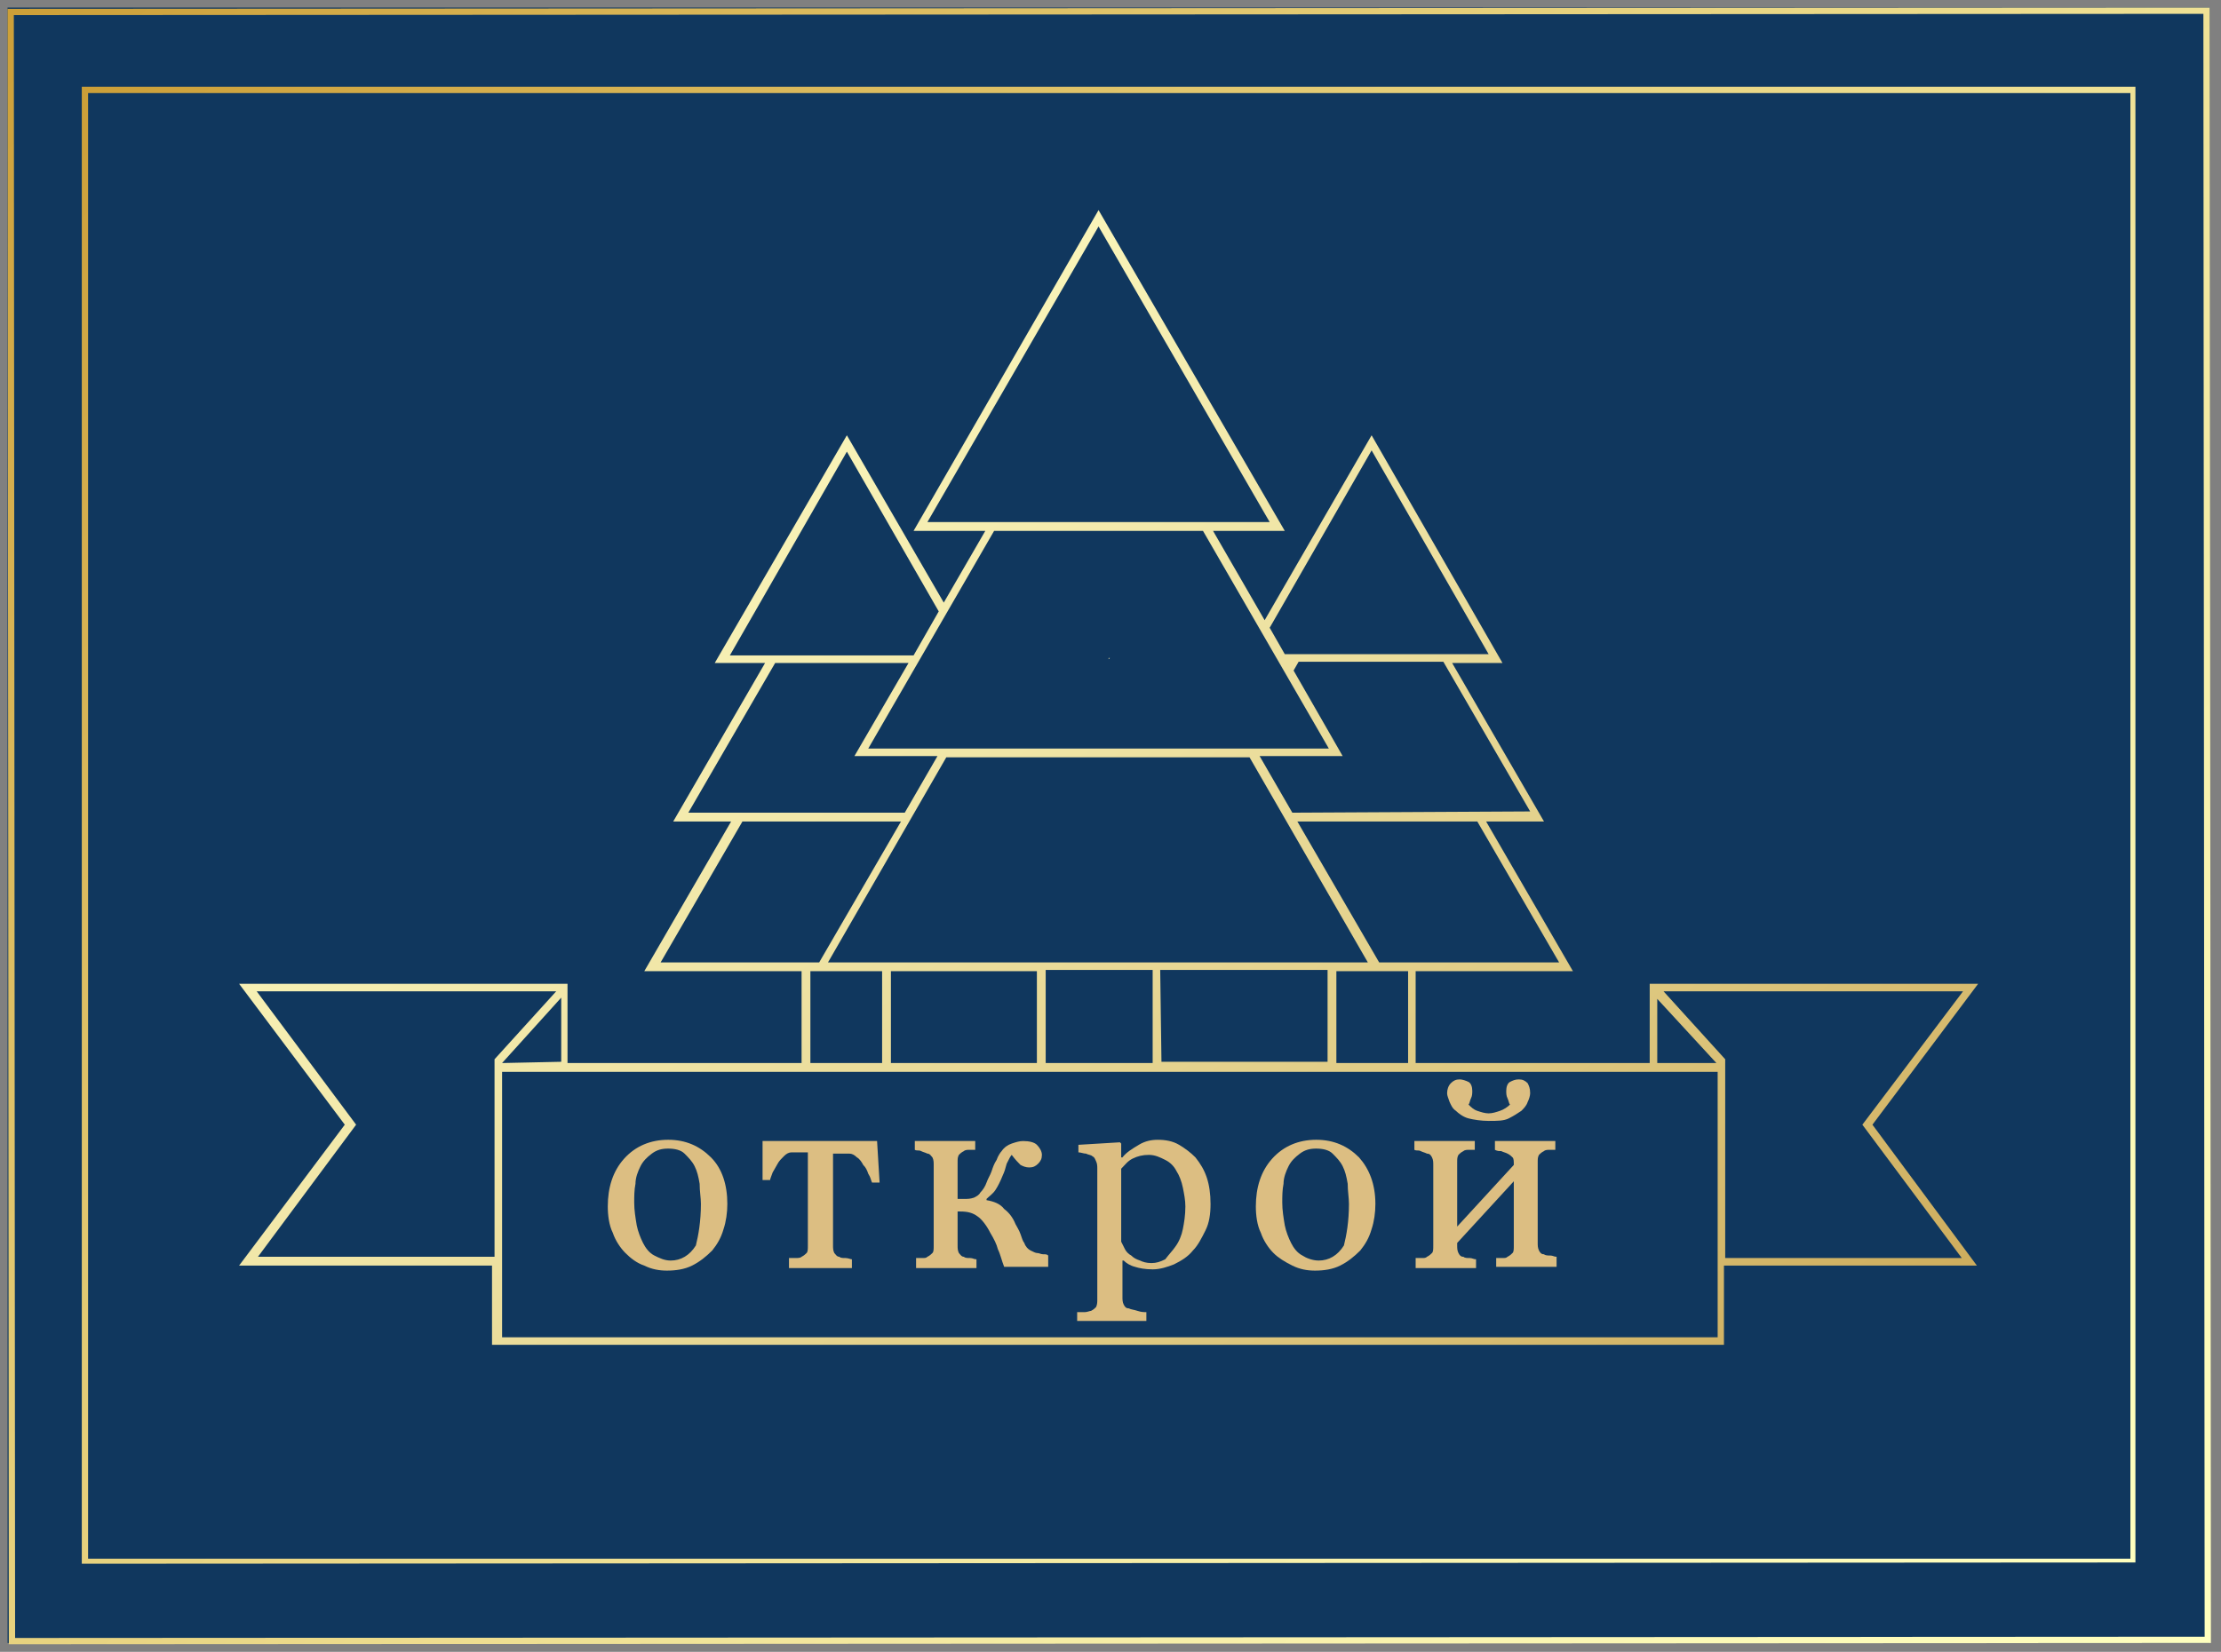 <?xml version="1.0" encoding="UTF-8"?> <!-- Generator: Adobe Illustrator 24.2.1, SVG Export Plug-In . SVG Version: 6.00 Build 0) --> <svg xmlns="http://www.w3.org/2000/svg" xmlns:xlink="http://www.w3.org/1999/xlink" id="Слой_1" x="0px" y="0px" viewBox="0 0 176.5 131.3" style="enable-background:new 0 0 176.5 131.3;" xml:space="preserve"><rect x="0" y="0" width="176.5" height="131.3" fill="#808080" stroke="none"/> <style type="text/css"> .st0{fill:#10375E;} .st1{fill:url(#SVGID_1_);} .st2{fill:url(#SVGID_2_);} .st3{fill:url(#SVGID_3_);} .st4{fill:url(#SVGID_4_);} .st5{fill:#DCBE82;} </style> <g> <g> <rect x="0.6" y="0.6" class="st0" width="175" height="130"></rect> <linearGradient id="SVGID_1_" gradientUnits="userSpaceOnUse" x1="165.125" y1="141.315" x2="11.175" y2="-10.049"> <stop offset="0" style="stop-color:#FFFFBE"></stop> <stop offset="0.135" style="stop-color:#FCF9B6"></stop> <stop offset="0.351" style="stop-color:#F3E89F"></stop> <stop offset="0.619" style="stop-color:#E5CE79"></stop> <stop offset="0.927" style="stop-color:#D1A845"></stop> <stop offset="1" style="stop-color:#CC9F38"></stop> </linearGradient> <path class="st1" d="M175.1,1.1l0.1,129l-174,0.1L1.1,1.2L175.1,1.1 M175.6,0.6L0.6,0.7l0.1,130l175-0.1L175.6,0.6L175.6,0.6z"></path> </g> <g> <rect x="6.5" y="6.9" class="st0" width="163.2" height="117.4"></rect> <linearGradient id="SVGID_2_" gradientUnits="userSpaceOnUse" x1="159.002" y1="135.294" x2="17.298" y2="-4.029"> <stop offset="0" style="stop-color:#FFFFBE"></stop> <stop offset="0.135" style="stop-color:#FCF9B6"></stop> <stop offset="0.351" style="stop-color:#F3E89F"></stop> <stop offset="0.619" style="stop-color:#E5CE79"></stop> <stop offset="0.927" style="stop-color:#D1A845"></stop> <stop offset="1" style="stop-color:#CC9F38"></stop> </linearGradient> <path class="st2" d="M169.3,7.4l0,116.5L7,123.9L7,7.4L169.3,7.4 M169.7,6.9L6.5,6.9l0,117.4l163.2-0.1L169.7,6.9L169.7,6.9z"></path> </g> <linearGradient id="SVGID_3_" gradientUnits="userSpaceOnUse" x1="1188.192" y1="194.319" x2="1285.951" y2="322.735" gradientTransform="matrix(1 -4.109770e-04 4.109770e-04 1 -1142.09 -196.572)"> <stop offset="0" style="stop-color:#FFFDC5"></stop> <stop offset="0.146" style="stop-color:#FBF7BD"></stop> <stop offset="0.378" style="stop-color:#F0E5A6"></stop> <stop offset="0.666" style="stop-color:#DEC880"></stop> <stop offset="0.998" style="stop-color:#C6A04C"></stop> <stop offset="1" style="stop-color:#C6A04C"></stop> </linearGradient> <polygon class="st3" points="88.1,52.4 88.2,52.3 88.1,52.3 "></polygon> <linearGradient id="SVGID_4_" gradientUnits="userSpaceOnUse" x1="1177.499" y1="217.322" x2="1271.226" y2="340.44" gradientTransform="matrix(1 -4.109770e-04 4.109770e-04 1 -1142.09 -196.572)"> <stop offset="0" style="stop-color:#FFFDC5"></stop> <stop offset="0.146" style="stop-color:#FBF7BD"></stop> <stop offset="0.378" style="stop-color:#F0E5A6"></stop> <stop offset="0.666" style="stop-color:#DEC880"></stop> <stop offset="0.998" style="stop-color:#C6A04C"></stop> <stop offset="1" style="stop-color:#C6A04C"></stop> </linearGradient> <path class="st4" d="M148.8,89.4l8.4-11.2l-26.1,0l0,6.3l-18.6,0l0-7.3l12.5,0l-6.9-11.9l4.6,0l-7.3-12.6l4,0L109,34.6l-8.5,14.7 l-4.1-7.1l5.7,0L87.3,16.7L72.6,42.2l5.7,0L75,47.9l-7.7-13.3L56.8,52.7l4,0l-7.3,12.6l4.6,0l-6.9,11.9l12.5,0l0,7.3l-18.6,0l0-6.3 l-26.1,0l8.4,11.2l-8.4,11.2l20.1,0l0,6.3l97.9,0l0-6.3l20.1,0L148.8,89.4z M39.9,106.3l0-21.1l23.9,0l7.1,0l34.6,0l7.1,0l23.9,0 l0,21.1L39.9,106.3z M28.3,89.4l-7.9-10.6l23.8,0l-4.9,5.4l0,0.3l0,15.4l-18.8,0L28.3,89.4z M39.9,84.5l4.7-5.2l0,5.1L39.9,84.5z M67.3,35.9l7.3,12.7l-2,3.5l-14.6,0L67.3,35.9z M87.3,18l13.6,23.5l-27.2,0L87.3,18z M95.6,42.2l10,17.3l-36.6,0l10-17.3 L95.6,42.2z M112.5,76.5l-2.9,0l-6.5-11.2l14.3,0l6.5,11.2L112.5,76.5z M102.5,52.7L102.5,52.7L102.5,52.7L102.5,52.7z M92.2,76.5 l-9.8,0l-16.6,0l9.4-16.3l24.1,0l9.4,16.3L92.2,76.5z M83.1,77.1l8.5,0l0,7.4l-8.5,0L83.1,77.1z M92.2,77.1l0.8,0l0,0l12.5,0l0,7.3 l-13.2,0L92.2,77.1z M70.8,77.2l11.6,0l0,7.3l-11.6,0L70.8,77.2z M111.9,84.5l-5.7,0l0-7.3l5.7,0L111.9,84.5z M102.7,64.6l-2.6-4.5 l6.6,0l-3.9-6.8l0.4-0.7l11.5,0l6.9,11.9L102.7,64.6z M102.1,52l-1.2-2.1l8.1-14.1l9.3,16.2L102.1,52z M72.2,52.7l-4.3,7.4l6.6,0 l-2.6,4.5l-17.2,0l6.9-11.9L72.2,52.7z M71.6,65.3l-6.5,11.2l-1.3,0l-11.3,0l6.5-11.2L71.6,65.3z M64.4,77.2l5.7,0l0,7.3l-5.7,0 L64.4,77.2z M136.4,84.5l-4.7,0l0-5.1L136.4,84.5z M137.1,84.5l0-0.3l-4.9-5.4l23.8,0L148,89.4l7.9,10.6l-18.8,0L137.1,84.5z"></path> <g> <path class="st5" d="M57.8,95.7c0,0.7-0.1,1.4-0.3,2c-0.2,0.7-0.5,1.2-0.9,1.7c-0.5,0.5-1,0.9-1.6,1.2s-1.3,0.4-2,0.4 c-0.6,0-1.2-0.1-1.8-0.4c-0.6-0.2-1.1-0.6-1.5-1c-0.4-0.4-0.8-1-1-1.6c-0.3-0.6-0.4-1.4-0.4-2.1c0-1.5,0.4-2.8,1.3-3.8 c0.9-1,2.1-1.5,3.5-1.5c1.4,0,2.5,0.5,3.4,1.4C57.4,92.9,57.8,94.2,57.8,95.7z M55.7,95.7c0-0.5-0.1-1-0.1-1.6 c-0.1-0.6-0.2-1-0.4-1.4c-0.2-0.4-0.5-0.7-0.8-1s-0.8-0.4-1.3-0.4c-0.5,0-0.9,0.1-1.3,0.4c-0.4,0.3-0.7,0.6-0.9,1 c-0.2,0.4-0.4,0.9-0.4,1.4c-0.1,0.5-0.1,1-0.1,1.5c0,0.6,0.1,1.2,0.2,1.8c0.1,0.5,0.3,1,0.5,1.4s0.5,0.8,0.9,1s0.8,0.4,1.3,0.4 c0.8,0,1.5-0.4,2-1.2C55.5,98.2,55.7,97.1,55.7,95.7z"></path> <path class="st5" d="M69.9,94h-0.6c-0.1-0.2-0.1-0.4-0.3-0.7c-0.1-0.3-0.2-0.5-0.4-0.7c-0.1-0.2-0.3-0.5-0.5-0.6 c-0.2-0.2-0.4-0.3-0.6-0.3c-0.2,0-0.4,0-0.7,0c-0.3,0-0.5,0-0.6,0l0,7.3c0,0.2,0,0.4,0.1,0.6c0.1,0.1,0.2,0.3,0.4,0.3 c0.1,0.1,0.3,0.1,0.5,0.1c0.2,0,0.4,0.1,0.5,0.1v0.7l-5,0V100c0.2,0,0.3,0,0.5,0c0.2,0,0.4,0,0.5-0.1c0.2-0.1,0.3-0.2,0.4-0.3 c0.1-0.1,0.1-0.3,0.1-0.6l0-7.4c-0.2,0-0.5,0-0.7,0c-0.3,0-0.5,0-0.6,0c-0.2,0-0.4,0.1-0.6,0.3s-0.4,0.4-0.5,0.6 c-0.1,0.2-0.3,0.5-0.4,0.7c-0.1,0.3-0.2,0.5-0.2,0.6h-0.6l0-3.1l9.1,0L69.9,94z"></path> <path class="st5" d="M83.2,100.7l-3.4,0c-0.2-0.5-0.3-1-0.5-1.4c-0.1-0.4-0.3-0.8-0.6-1.3c-0.3-0.6-0.7-1.1-1-1.3 c-0.4-0.3-0.8-0.4-1.4-0.4h-0.2l0,2.7c0,0.2,0,0.4,0.1,0.6c0.1,0.1,0.2,0.3,0.4,0.3c0.1,0.1,0.3,0.1,0.5,0.1s0.3,0.1,0.5,0.1v0.7 l-4.8,0V100c0.2,0,0.3,0,0.5,0s0.3,0,0.4-0.1c0.2-0.1,0.3-0.2,0.4-0.3c0.1-0.1,0.1-0.3,0.1-0.6l0-6.4c0-0.2,0-0.4-0.1-0.6 c-0.1-0.1-0.2-0.3-0.4-0.3c-0.2-0.1-0.3-0.1-0.5-0.2s-0.3,0-0.5-0.1v-0.7l4.8,0v0.7c-0.2,0-0.4,0-0.5,0c-0.1,0-0.3,0-0.4,0.1 c-0.2,0.1-0.3,0.2-0.4,0.3c-0.1,0.2-0.1,0.3-0.1,0.6l0,2.9h0.6c0.2,0,0.4,0,0.7-0.1c0.2-0.1,0.4-0.2,0.5-0.4 c0.2-0.2,0.4-0.5,0.5-0.8s0.3-0.6,0.4-0.9c0.1-0.3,0.2-0.6,0.4-0.9c0.1-0.3,0.3-0.6,0.4-0.7c0.2-0.3,0.5-0.5,0.8-0.6 c0.3-0.1,0.6-0.2,0.9-0.2c0.5,0,0.9,0.1,1.1,0.3c0.2,0.2,0.4,0.5,0.4,0.8c0,0.3-0.1,0.5-0.3,0.7c-0.2,0.2-0.4,0.3-0.7,0.3 c-0.3,0-0.5-0.1-0.7-0.2c-0.2-0.2-0.4-0.4-0.7-0.8c-0.1,0.1-0.2,0.3-0.4,0.7c-0.1,0.4-0.2,0.7-0.3,0.9c-0.2,0.5-0.4,0.9-0.6,1.2 c-0.2,0.3-0.5,0.5-0.7,0.7v0.1c0.6,0.1,1.1,0.3,1.4,0.7c0.4,0.3,0.7,0.7,0.9,1.2c0.1,0.2,0.3,0.5,0.4,0.8c0.1,0.3,0.2,0.6,0.3,0.7 c0.1,0.3,0.3,0.5,0.5,0.6c0.2,0.1,0.4,0.2,0.5,0.2c0.2,0,0.3,0.1,0.5,0.1c0.2,0,0.3,0,0.4,0.1V100.7z"></path> <path class="st5" d="M95,92c0.4,0.5,0.7,1,0.9,1.6s0.3,1.3,0.3,2.1c0,0.8-0.1,1.5-0.4,2.1c-0.3,0.6-0.6,1.2-1,1.6 c-0.4,0.5-0.9,0.8-1.5,1.1c-0.5,0.2-1.1,0.4-1.7,0.4c-0.6,0-1.1-0.1-1.4-0.2c-0.4-0.1-0.7-0.3-0.9-0.5h-0.1l0,2.9 c0,0.2,0,0.4,0.1,0.6c0.1,0.2,0.2,0.3,0.4,0.3c0.2,0.1,0.4,0.1,0.7,0.2c0.3,0.1,0.5,0.1,0.7,0.1l0,0.7l-5.5,0l0-0.7 c0.2,0,0.4,0,0.6,0c0.2,0,0.4-0.1,0.5-0.1c0.2-0.1,0.3-0.2,0.4-0.3c0.1-0.2,0.1-0.4,0.1-0.6l0-10.4c0-0.2,0-0.4-0.1-0.6 S87,92,86.8,91.9c-0.1-0.1-0.3-0.1-0.5-0.2c-0.2,0-0.4-0.1-0.6-0.1V91l3.3-0.2l0.1,0.1V92l0.1,0c0.3-0.4,0.8-0.7,1.3-1 c0.5-0.3,1-0.4,1.5-0.4c0.6,0,1.2,0.1,1.7,0.4C94.2,91.3,94.6,91.6,95,92z M93.4,99.1c0.3-0.4,0.5-0.9,0.6-1.4 c0.1-0.5,0.2-1.1,0.2-1.8c0-0.5-0.1-1-0.2-1.5c-0.1-0.5-0.3-1-0.5-1.3c-0.2-0.4-0.5-0.7-0.9-0.9s-0.8-0.4-1.3-0.4 c-0.5,0-0.9,0.1-1.3,0.3s-0.6,0.5-0.9,0.8l0,5.8c0.1,0.2,0.2,0.4,0.3,0.6c0.1,0.2,0.3,0.4,0.5,0.5c0.2,0.2,0.4,0.3,0.7,0.4 c0.2,0.1,0.5,0.2,0.9,0.2c0.4,0,0.7-0.1,1.1-0.3C92.9,99.7,93.2,99.4,93.4,99.1z"></path> <path class="st5" d="M109.3,95.7c0,0.7-0.1,1.4-0.3,2c-0.2,0.7-0.5,1.2-0.9,1.7c-0.5,0.5-1,0.9-1.6,1.2s-1.3,0.4-2,0.4 c-0.6,0-1.2-0.1-1.8-0.4s-1.1-0.6-1.5-1c-0.4-0.4-0.8-1-1-1.6c-0.3-0.6-0.4-1.4-0.4-2.1c0-1.5,0.4-2.8,1.3-3.8 c0.9-1,2.1-1.5,3.5-1.5c1.4,0,2.5,0.5,3.4,1.4C108.8,92.9,109.3,94.1,109.3,95.7z M107.2,95.7c0-0.5-0.1-1-0.1-1.6 c-0.1-0.6-0.2-1-0.4-1.4c-0.2-0.4-0.5-0.7-0.8-1s-0.8-0.4-1.3-0.4c-0.5,0-0.9,0.1-1.3,0.4c-0.4,0.3-0.7,0.6-0.9,1 c-0.2,0.4-0.4,0.9-0.4,1.4c-0.1,0.5-0.1,1-0.1,1.5c0,0.6,0.1,1.2,0.2,1.8c0.1,0.5,0.3,1,0.5,1.4s0.5,0.8,0.9,1 c0.3,0.2,0.8,0.4,1.3,0.4c0.8,0,1.5-0.4,2-1.2C107,98.2,107.2,97.1,107.2,95.7z"></path> <path class="st5" d="M123.7,100.7l-4.8,0V100c0.2,0,0.3,0,0.5,0c0.2,0,0.3,0,0.4-0.1c0.2-0.1,0.3-0.2,0.4-0.3s0.1-0.3,0.1-0.6 l0-5.1l-4.5,4.9v0.2c0,0.2,0,0.4,0.1,0.6s0.2,0.3,0.4,0.3c0.1,0.1,0.3,0.1,0.5,0.1c0.2,0,0.3,0.1,0.5,0.1v0.7l-4.8,0V100 c0.2,0,0.3,0,0.5,0c0.2,0,0.3,0,0.4-0.1c0.2-0.1,0.3-0.2,0.4-0.3c0.1-0.1,0.1-0.3,0.1-0.6l0-6.4c0-0.2,0-0.4-0.1-0.6 s-0.2-0.3-0.4-0.3c-0.2-0.1-0.3-0.1-0.5-0.2s-0.3,0-0.5-0.1v-0.7l4.8,0v0.7c-0.2,0-0.4,0-0.5,0c-0.1,0-0.3,0-0.4,0.1 c-0.2,0.1-0.3,0.2-0.4,0.3c-0.1,0.2-0.1,0.3-0.1,0.6l0,5.1l4.5-4.9c0-0.3,0-0.5-0.1-0.6c-0.1-0.1-0.2-0.2-0.4-0.3 c-0.2-0.1-0.3-0.1-0.5-0.2c-0.2,0-0.3,0-0.5-0.1v-0.7l4.8,0v0.7c-0.2,0-0.4,0-0.5,0c-0.1,0-0.3,0-0.4,0.1 c-0.2,0.1-0.3,0.2-0.4,0.3c-0.1,0.2-0.1,0.3-0.1,0.6l0,6.4c0,0.2,0,0.4,0.1,0.6s0.2,0.3,0.4,0.3c0.1,0.1,0.3,0.1,0.5,0.1 s0.3,0.1,0.5,0.1V100.7z M121.6,86.9c0,0.2-0.1,0.5-0.2,0.7c-0.1,0.3-0.3,0.5-0.5,0.7c-0.3,0.2-0.6,0.4-1,0.6 c-0.4,0.2-0.9,0.2-1.6,0.2c-0.6,0-1.2-0.1-1.6-0.2s-0.8-0.4-1-0.6c-0.3-0.2-0.4-0.5-0.5-0.7c-0.1-0.3-0.2-0.5-0.2-0.7 c0-0.3,0.1-0.6,0.3-0.8c0.2-0.2,0.4-0.3,0.7-0.3c0.2,0,0.5,0.1,0.7,0.2s0.3,0.4,0.3,0.7c0,0.2,0,0.4-0.1,0.6 c-0.1,0.2-0.1,0.4-0.2,0.5c0.2,0.2,0.4,0.4,0.7,0.5c0.3,0.1,0.6,0.2,0.9,0.2c0.3,0,0.6-0.1,0.9-0.2c0.3-0.1,0.6-0.3,0.8-0.5 c-0.1-0.1-0.1-0.3-0.2-0.5s-0.1-0.4-0.1-0.6c0-0.3,0.1-0.6,0.3-0.7c0.2-0.1,0.4-0.2,0.7-0.2c0.3,0,0.5,0.1,0.7,0.3 C121.5,86.3,121.6,86.5,121.6,86.9z"></path> </g> </g> </svg> 
